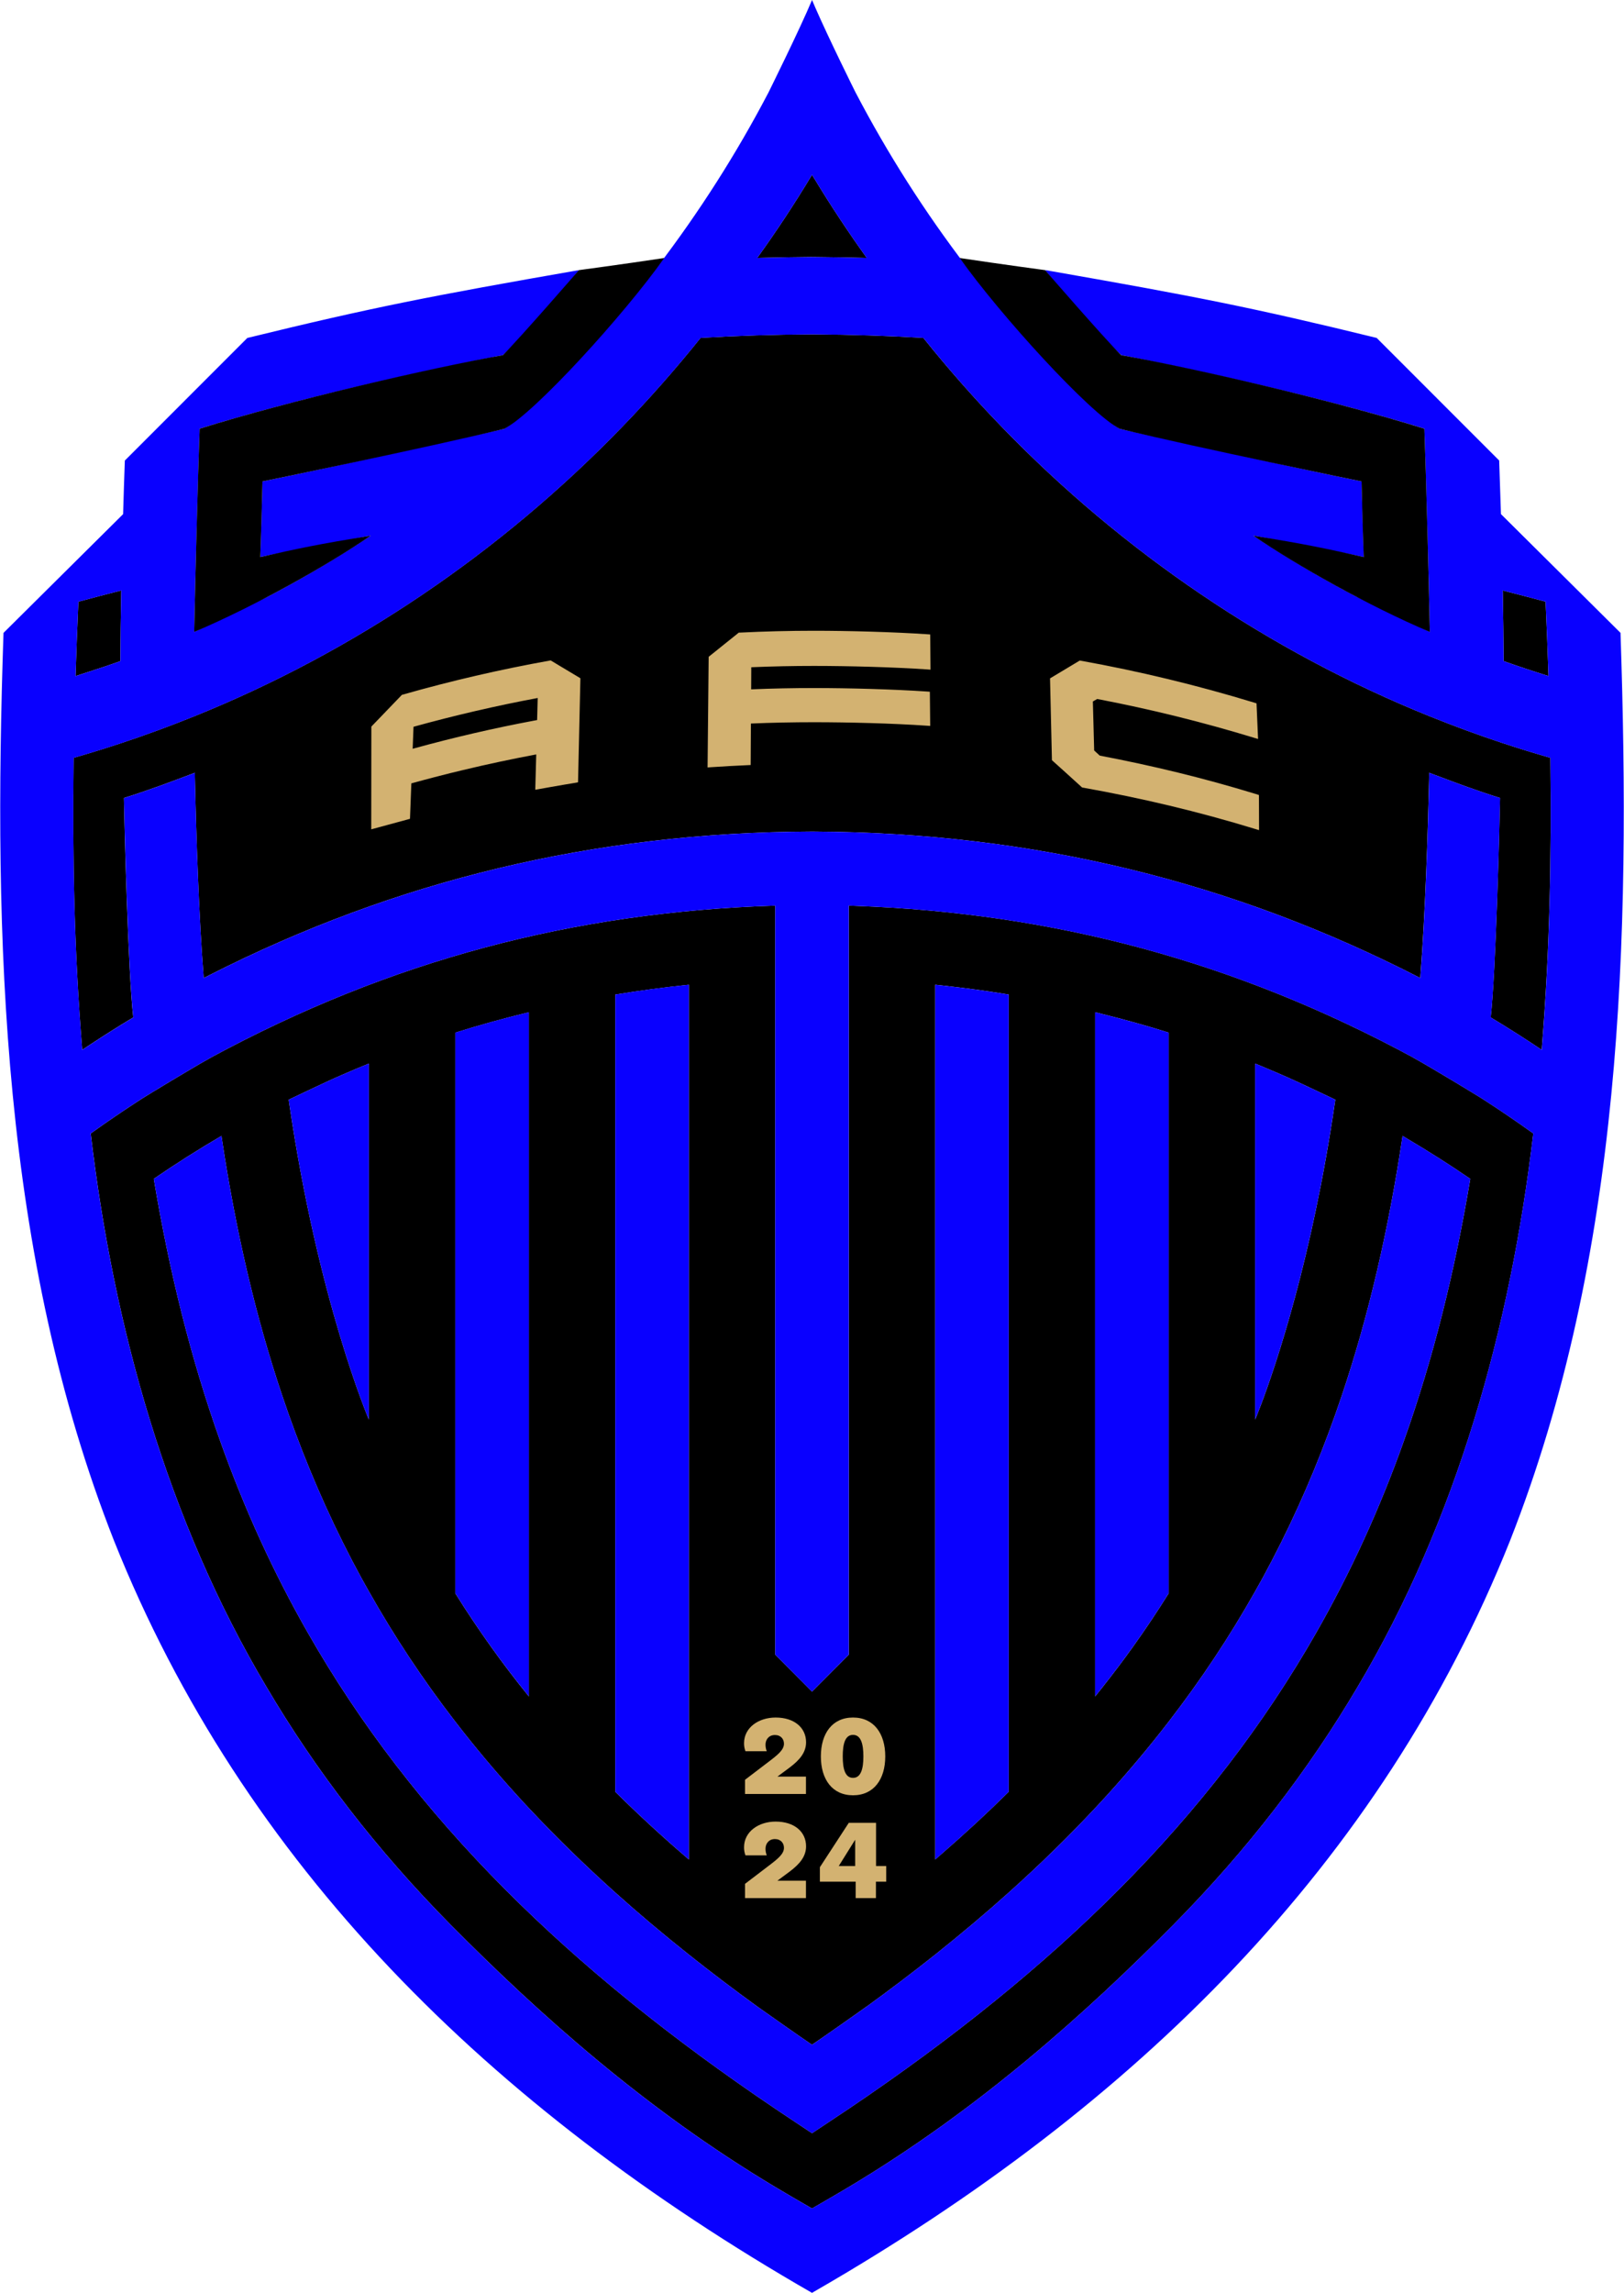 <svg height="375.701" viewBox="0 0 694.62 980.74" width="266.169" xmlns="http://www.w3.org/2000/svg"><path d="M347.152 109.94h.3c.4 0 .8.01 1.19.01 7.34.06 14.72.2 22.11.39l-.04-.06c-7.78-10.83-15.13-21.95-22.06-33.34-.44-.73-.9-1.45-1.34-2.18-7.32 12.18-15.13 24.04-23.45 35.58.91-.02 1.82-.04 2.73-.06 6.88-.17 13.76-.3 20.57-.35zM51.402 282.8c.05-9.72.17-19.56.37-29.55 0-.23 0-.46.01-.7-6.1 1.55-12.21 3.15-18.34 4.81-.48 10.68-.89 21.29-1.22 31.82.9-.28 1.79-.58 2.69-.87 5.52-1.75 11.02-3.57 16.48-5.52zM52.922 341.32c10.53-3.28 20.04-6.87 30.32-10.76 0 .33.02.67.02 1 .59 26.84 1.73 60.79 3.79 86.78.86-.44 1.73-.87 2.59-1.31 79.58-40.39 164.44-61.04 257.66-61.34.45 0 .9.01 1.34.01 93.73.5 178.99 21.57 258.9 62.63.03-.43.07-.87.1-1.31 2.02-26.13 3.16-59.92 3.74-86.47.89.34 1.76.67 2.64 1 9.26 3.51 18.03 6.76 27.65 9.76-.18 10.4-1.76 74.29-3.99 93.88 7.4 4.45 14.68 9.08 21.82 13.86.05-.57.09-1.12.13-1.69 3.34-41.96 4.06-79.5 3.58-123.22-6.74-1.93-13.43-3.99-20.04-6.18h-.03c-10.61-3.51-21.06-7.35-31.34-11.5h-.02c-68.98-27.8-131.52-70.4-183.13-123.71-11.83-12.21-23.05-24.95-33.73-38.25-15.84-.91-30.92-1.37-46.29-1.49-.45 0-.89 0-1.34-.01-15.85.1-31.34.56-47.64 1.5-10.68 13.3-21.9 26.04-33.73 38.25-51.61 53.31-114.15 95.91-183.13 123.71h-.02c-10.28 4.15-20.73 7.99-31.34 11.5-6.64 2.19-13.33 4.25-20.04 6.18-.51 44.31.23 82.26 3.69 124.91.85-.57 1.7-1.13 2.56-1.69 6.32-4.18 12.74-8.25 19.27-12.17-2.24-19.59-3.82-83.48-3.99-93.88z"/><path d="M348.652 943.88c4.87-2.79 9.67-5.59 14.4-8.41 55.6-33.22 101.3-74.24 138.75-112.06 31.92-32.28 57.89-66.21 78.97-101.92 42.32-71.24 65.32-153.6 75.13-236.67-7.17-5.16-14.47-10.12-21.95-14.93-2.03-1.3-21.57-13.2-29.58-17.6v-.03c-76.12-41.16-153.54-61.7-238.66-64.8-.89-.03-1.77-.07-2.66-.1v320.4l-14.4 14.47-1.34 1.35-15.72-15.82v-320.4c-86.2 2.77-164.44 23.32-241.32 64.91l-.03.03c-7.99 4.4-27.55 16.3-29.58 17.6-7.45 4.81-14.78 9.77-21.95 14.93 9.82 83.07 32.81 165.43 75.16 236.67 21.06 35.71 47.03 69.64 78.95 101.92 37.47 37.82 83.15 78.85 138.77 112.06 5.14 3.08 10.4 6.13 15.72 9.18.45-.26.89-.52 1.34-.78zm188.25-486.6v-2.34s1.01.4 2.69 1.1c3.39 1.4 9.56 4 15.93 6.94 2.75 1.25 14.73 6.94 15.69 7.4-.08.43-.13.86-.2 1.27-9.7 66.57-25.22 112.22-31.42 128.72-1.69 4.49-2.69 6.83-2.69 6.83v-149.91zm-68.45-24.32c.9.22 1.79.45 2.69.68 9.73 2.42 19.32 5.09 28.78 8.05v239.82c-4.81 7.7-9.87 15.29-15.21 22.76-4.32 6.05-8.85 12.03-13.56 17.97-.89 1.12-1.78 2.25-2.69 3.37v-292.65zm-68.42-11.75c.89.09 1.77.2 2.66.29 9.68 1.05 19.29 2.34 28.78 3.9v341c-9.03 8.94-18.61 17.81-28.78 26.64-.89.77-1.77 1.54-2.66 2.31zm-29.32 437.07c10.17-7.38 19.94-14.78 29.32-22.23 11.01-8.78 21.49-17.6 31.44-26.53 13.25-11.88 25.56-23.91 36.98-36.14 1.76-1.86 3.48-3.74 5.19-5.62 9.33-10.28 18.08-20.7 26.27-31.33 13.86-17.96 26.12-36.47 36.98-55.73 1.12-1.96 2.21-3.94 3.31-5.93 10.78-19.81 20.12-40.41 28.16-61.98 1.96-5.24 3.84-10.56 5.65-15.95 11.52-34.26 19.99-71.01 25.97-110.95h.02c.82.48 1.62.97 2.44 1.46 9.04 5.37 17.9 10.98 26.48 16.88l.02.02c-6.66 39.91-15.95 77.17-28.46 112.24-10.23 28.74-22.66 56.01-37.54 82.03-22.31 39.07-50.16 75.34-84.39 109.7-32.5 32.63-70.76 63.59-115.5 93.75-1.88 1.28-10.94 7.3-14.4 9.59-.79.52-1.29.86-1.34.89-.28-.18-13.41-8.9-15.72-10.48-44.77-30.17-83.02-61.12-115.52-93.75-34.21-34.36-62.09-70.63-84.39-109.7-14.88-26.02-27.29-53.29-37.54-82.03-12.51-35.07-21.8-72.33-28.44-112.24v-.02c9.38-6.44 19.02-12.54 28.92-18.34h.02c.07.49.15.97.22 1.46 5.96 39.37 14.36 75.65 25.74 109.49 1.81 5.39 3.69 10.71 5.65 15.95 8.04 21.57 17.37 42.17 28.16 61.98 1.09 1.98 2.19 3.97 3.31 5.93 10.86 19.25 23.12 37.77 36.98 55.73 8.19 10.63 16.94 21.06 26.27 31.33 1.7 1.88 3.43 3.77 5.19 5.62 11.45 12.24 23.76 24.26 36.98 36.14 9.95 8.93 20.42 17.75 31.46 26.53 9.36 7.45 19.13 14.85 29.3 22.23 2.54 1.83 18.03 12.72 23.4 16.35.39-.27.85-.58 1.34-.92 6.24-4.27 19.7-13.74 22.06-15.44zm-76.1-436.77v373.85c-11.19-9.59-21.65-19.23-31.46-28.94v-341c10.38-1.7 20.86-3.1 31.46-4.2zm-68.45 12.13v291.98c-5.7-7.05-11.12-14.14-16.25-21.34-5.34-7.48-10.4-15.06-15.21-22.76v-239.82c10.33-3.23 20.8-6.13 31.46-8.72v.68zm-68.45 21.37v152.18s-21.77-50.84-34.11-135.54c-.08-.41-.13-.84-.18-1.27.94-.46 12.95-6.16 15.67-7.4 9.51-4.4 18.62-8.04 18.62-8.04zM662.412 289.18c0-.29-.02-.58-.03-.87-.33-10.25-.74-20.56-1.21-30.95-5.23-1.41-10.43-2.78-15.64-4.11-.9-.23-1.8-.47-2.7-.7.2 10.22.33 20.3.4 30.24 6.33 2.26 12.74 4.37 19.18 6.38z"/><g fill="#0900ff"><path d="m693.222 270.69-51.15-50.79c-.23-7.55-.48-15.21-.76-22.92l-.02-.02-52.4-52.42c-52.79-12.93-77.88-17.82-138.76-28.48-1.04-.18-2.05-.36-3.11-.54 0 .02 16.81 21.59 32.58 36.37 0 0 73.53 14.04 129.72 31.46.37 9.38 2.09 73.13 2.32 85.66 0 .52.02.96.02 1.3l-31.61-15.19c-15.11-7.91-29.76-16.61-43.93-25.99 1.21.22 2.46.45 3.72.68 13.71 2.49 30.12 5.59 43.53 8.46v-.57c-.17-6.81-.91-31.24-.94-31.78-36.3-7.4-103.45-22.49-103.45-22.49-1.45-1.27-1.5 1.45-36.83-34.97l-.02-.02c-10-10.94-19.54-22.36-28.59-34.18v-.03c-17.93-23.45-33.88-48.45-47.59-74.68-.21-.38-11.52-23.17-17.3-36.45-.48-1.1-.93-2.15-1.32-3.1l-.02.02c-5.19 12.44-18.42 39.12-18.62 39.53-13.71 26.22-29.68 51.23-47.59 74.68l-.02.03c-9.05 11.83-18.59 23.25-28.59 34.18l-.02.02c-35.3 36.42-35.38 33.7-36.83 34.97 0 0-67.12 15.08-103.44 22.49 0 .56-.79 26.48-.94 32.35.89-.19 1.79-.38 2.7-.57 14.15-2.97 31.06-6.12 44.55-8.56-.34.23-.69.45-1.03.68-13.85 9.13-28.15 17.6-42.87 25.32l-28.93 13.89-2.71 1.3c.1-8.42 1.96-77.19 2.34-86.96 56.21-17.42 129.72-31.46 129.74-31.46 14.28-13.4 29.44-32.39 32.13-35.83.28-.35.42-.54.42-.54-63.18 11.04-88.16 15.87-141.88 29.02l-52.39 52.42-.02.02c-.28 7.71-.53 15.36-.74 22.92l-51.17 50.79c-4.43 131.42-.79 266.22 47.28 388.31 55.22 138.31 160.49 242.39 298.63 321.72.45-.26.89-.52 1.34-.78 137.47-79.23 242.25-183.08 297.31-320.95 48.05-122.09 51.68-256.89 47.26-388.31zm-47.69-17.44c5.2 1.34 10.41 2.7 15.64 4.11.47 10.39.89 20.7 1.21 30.95 0 .29.02.58.03.87-6.43-2.01-12.84-4.12-19.18-6.38-.07-9.95-.2-20.02-.4-30.24.9.23 1.8.47 2.7.7zm-298.07-143.31h-.3c-6.81.05-13.69.18-20.57.35l-2.73.06c8.32-11.55 16.13-23.4 23.45-35.58.44.73.9 1.45 1.34 2.18 6.93 11.39 14.29 22.51 22.06 33.34l.04.06c-7.38-.19-14.77-.33-22.11-.39-.4 0-.8-.01-1.19-.01zm-295.69 143.31c-.2 9.98-.32 19.83-.37 29.55-5.47 1.95-10.96 3.76-16.48 5.52-.9.29-1.79.59-2.69.87.33-10.53.74-21.14 1.22-31.82 6.13-1.65 12.24-3.26 18.34-4.81 0 .23 0 .46-.01.7zm295.53 691.41c-5.32-3.05-10.58-6.11-15.72-9.18-55.63-33.22-101.31-74.24-138.77-112.06-31.92-32.28-57.89-66.21-78.95-101.92-42.35-71.24-65.34-153.6-75.16-236.67 7.17-5.16 14.5-10.12 21.95-14.93 2.03-1.3 21.59-13.2 29.58-17.6l.03-.03c76.89-41.58 155.12-62.14 241.32-64.91v320.4l15.72 15.82 1.34-1.35 14.4-14.47v-320.4c.89.03 1.77.07 2.66.1 85.12 3.11 162.54 23.65 238.66 64.8v.03c8.01 4.4 27.55 16.3 29.58 17.6 7.48 4.81 14.78 9.77 21.95 14.93-9.82 83.07-32.81 165.43-75.13 236.67-21.09 35.71-47.05 69.64-78.97 101.92-37.44 37.82-83.15 78.85-138.75 112.06-4.73 2.82-9.53 5.61-14.4 8.41-.45.26-.89.52-1.34.78zm312.22-495.6c-7.15-4.78-14.42-9.41-21.82-13.86 2.24-19.59 3.82-83.48 3.99-93.88-9.62-3-18.39-6.25-27.65-9.76-.88-.33-1.75-.66-2.64-1-.58 26.55-1.72 60.34-3.74 86.47-.03.43-.06.88-.1 1.31-79.92-41.06-165.17-62.13-258.9-62.63-.45 0-.89-.01-1.34-.01-93.22.3-178.08 20.95-257.66 61.34-.86.44-1.73.86-2.59 1.31-2.06-25.98-3.2-59.94-3.79-86.78 0-.33-.02-.67-.02-1-10.28 3.89-19.79 7.48-30.32 10.76.18 10.4 1.76 74.29 3.99 93.88-6.52 3.92-12.94 7.99-19.27 12.17-.85.56-1.71 1.12-2.56 1.69-3.46-42.65-4.2-80.6-3.69-124.91 6.72-1.93 13.41-3.99 20.04-6.18 10.61-3.51 21.06-7.35 31.34-11.5h.02c68.98-27.8 131.52-70.4 183.13-123.71 11.83-12.21 23.05-24.95 33.73-38.25 16.3-.94 31.79-1.4 47.64-1.5.45 0 .9 0 1.34.01 15.38.12 30.45.57 46.29 1.49 10.68 13.3 21.9 26.04 33.73 38.25 51.61 53.31 114.15 95.91 183.13 123.71h.02c10.28 4.15 20.73 7.99 31.34 11.5h.03c6.61 2.19 13.3 4.25 20.04 6.18.48 43.72-.24 81.26-3.58 123.22-.05.57-.09 1.12-.13 1.69z"/><path d="m478.552 808.22c34.24-34.36 62.09-70.63 84.39-109.7 14.88-26.02 27.31-53.29 37.54-82.03 12.51-35.07 21.8-72.33 28.46-112.24l-.02-.02c-8.59-5.9-17.44-11.52-26.48-16.88-.81-.48-1.62-.98-2.44-1.46h-.02c-5.98 39.93-14.45 76.68-25.97 110.95-1.81 5.39-3.69 10.71-5.65 15.95-8.04 21.57-17.37 42.17-28.16 61.98-1.09 1.98-2.19 3.97-3.31 5.93-10.86 19.25-23.12 37.77-36.98 55.73-8.19 10.63-16.94 21.06-26.27 31.33-1.7 1.88-3.43 3.77-5.19 5.62-11.42 12.24-23.73 24.26-36.98 36.14-9.95 8.93-20.42 17.75-31.44 26.53-9.38 7.45-19.15 14.85-29.32 22.23-2.36 1.7-15.82 11.16-22.06 15.44-.49.34-.95.65-1.34.92-5.37-3.64-20.86-14.52-23.4-16.35-10.17-7.38-19.94-14.78-29.3-22.23-11.04-8.78-21.52-17.6-31.46-26.53-13.23-11.88-25.54-23.91-36.98-36.14-1.76-1.86-3.48-3.74-5.19-5.62-9.33-10.28-18.08-20.7-26.27-31.33-13.86-17.96-26.12-36.47-36.98-55.73-1.12-1.96-2.21-3.94-3.31-5.93-10.78-19.81-20.12-40.41-28.16-61.98-1.96-5.24-3.84-10.56-5.65-15.95-11.38-33.84-19.78-70.12-25.74-109.49-.07-.49-.15-.97-.22-1.46h-.02c-9.9 5.8-19.54 11.9-28.92 18.34v.02c6.64 39.91 15.92 77.17 28.44 112.24 10.25 28.74 22.66 56.01 37.54 82.03 22.31 39.07 50.18 75.34 84.39 109.7 32.5 32.63 70.76 63.59 115.52 93.75 2.31 1.58 15.44 10.3 15.72 10.48.05-.03.55-.36 1.34-.89 3.46-2.29 12.52-8.31 14.4-9.59 44.74-30.17 82.99-61.12 115.5-93.75z"/><path d="M157.712 607.19v-152.25s-9.11 3.64-18.62 8.04c-2.72 1.25-14.73 6.94-15.67 7.4.05.43.1.86.18 1.27 12.34 84.7 34.11 135.54 34.11 135.54zM226.162 725.61v-292.65c-10.66 2.59-21.14 5.49-31.46 8.72v239.82c4.81 7.7 9.87 15.29 15.21 22.76 5.14 7.2 10.56 14.29 16.25 21.34zM294.612 793.05v-371.84c-10.61 1.09-21.09 2.49-31.46 4.2v341c9.82 9.71 20.27 19.35 31.46 28.94v-2.31zM431.472 766.41v-341c-9.48-1.56-19.1-2.85-28.78-3.9-.89-.1-1.77-.2-2.66-.29v374.14c.89-.77 1.78-1.54 2.66-2.31 10.17-8.83 19.74-17.7 28.78-26.64zM484.702 704.27c5.34-7.48 10.4-15.06 15.21-22.76v-239.82c-9.45-2.96-19.04-5.62-28.78-8.05-.9-.22-1.79-.46-2.69-.68v292.65c.91-1.12 1.79-2.25 2.69-3.37 4.72-5.94 9.25-11.92 13.56-17.97zM571.002 471.65c.07-.41.13-.84.2-1.27-.97-.46-12.95-6.16-15.69-7.4-6.37-2.94-12.54-5.54-15.93-6.94-1.68-.69-2.69-1.1-2.69-1.1v152.25s1-2.34 2.69-6.83c6.2-16.49 21.72-62.14 31.42-128.72z"/></g><path d="m538.532 340.05.05 15.03-1.6-.48c-24.7-7.55-48.5-13.18-73.74-17.7l-.36-.05-.25-.23c-4.09-3.76-12.67-11.45-12.67-11.45l-.81-35 12.72-7.63.46.08c25.03 4.5 49.85 10.5 74.37 17.98l.79.25.66 15.24-1.6-.48c-22.18-6.77-44.61-12.31-67.22-16.63-.61.36-1.25.71-1.86 1.07.18 6.99.38 13.96.56 20.96.79.74 1.58 1.45 2.39 2.19 22.84 4.37 44.31 9.56 66.72 16.41l1.4.46zM397.882 271.38l.13 15.06-1.27-.1c-14.7-.99-33.83-1.5-48.55-1.5-8.95 0-17.91.18-26.86.56-.03 3.15-.05 6.31-.05 9.46 8.95-.38 17.93-.56 26.91-.56 14.7 0 33.8.51 48.45 1.5l1.09.08.15 14.62-1.27-.08c-14.65-1.02-33.73-1.5-48.43-1.5-9 0-18.01.18-27.01.56-.03 4.65-.1 17.75-.1 17.75l-1.12.05c-5.34.23-10.68.53-16.02.89l-1.3.1s.31-32.51.46-46.77v-.56l12.9-10.35h.38c10.61-.53 21.21-.79 31.82-.79 14.75 0 33.88.51 48.61 1.5l1.09.08zM235.502 282.49l12.72 7.63s-.69 30.45-.99 43.54l-.03.97-.97.18c-5.32.84-17.32 3-17.32 3s.28-10.56.41-15.11c-10.45 1.96-20.86 4.17-31.23 6.66-7.43 1.76-14.83 3.69-22.2 5.72-.18 4.76-.58 15.16-.58 15.16l-16.58 4.5.05-43.95 13.07-13.58.31-.08c20.78-5.93 41.79-10.78 62.93-14.57l.43-.08zm-5.8 25.51c.1-3.15.18-6.31.25-9.44-17.83 3.33-35.56 7.45-53.13 12.31-.13 3.13-.25 6.28-.36 9.41.23-.08.46-.13.71-.2 16.91-4.65 33.98-8.6 51.15-11.83.46-.1.92-.18 1.37-.25zM365.782 798.16v-11.24l-7.02 11.24zm8.93 0h4.35v6.69h-4.4v7.05h-8.67v-7.05h-15.31v-6.18l12.36-18.97h11.67v18.47zM364.862 734.65c8.88 0 13.79 6.82 13.79 16.63s-4.91 16.63-13.79 16.63-13.76-6.82-13.76-16.63 4.88-16.63 13.76-16.63zm0 25.81c3.43 0 4.43-3.99 4.43-9.18s-.99-9.21-4.43-9.21-4.4 3.99-4.4 9.21.97 9.18 4.4 9.18zM331.752 734.65c7.99 0 13.02 4.35 13.02 10.58 0 4.43-2.87 7.66-6.89 10.71l-5.37 3.99h12.21v7.43h-26.07v-6.08l9.77-7.45c4.4-3.31 6.89-5.37 6.89-7.99 0-1.96-1.32-3.71-3.87-3.71s-4.02 1.88-4.02 4.12c0 1.04.2 1.98.53 2.82h-9.11c-.46-1.2-.61-2.31-.61-3.43 0-6.69 6.23-10.99 13.51-10.99zM331.752 779.16c7.99 0 13.02 4.35 13.02 10.58 0 4.43-2.87 7.66-6.89 10.71l-5.37 3.99h12.21v7.45h-26.07v-6.1l9.77-7.45c4.4-3.31 6.89-5.37 6.89-7.96 0-1.98-1.32-3.74-3.87-3.74s-4.02 1.88-4.02 4.15c0 1.02.2 1.96.53 2.82h-9.11c-.46-1.22-.61-2.34-.61-3.46 0-6.69 6.23-10.99 13.51-10.99z" fill="#d3b271"/><path d="M247.602 115.54s17.597-2.341 36.517-5.183c-17.103 24.118-55.509 66.408-68.478 73.073-34.581 8.393-103.44 22.49-103.44 22.49s-.498 20.944-.94 32.35c15.316-3.488 25.262-5.601 47.25-9.13-18.924 12.927-48.957 29.823-75.54 41.19.458-21.944 1.578-65.973 2.34-86.96 38.245-11.958 98.555-25.928 129.74-31.46 7.654-7.654 32.55-36.37 32.55-36.37M447.022 115.54s-17.597-2.341-36.517-5.183c17.103 24.118 55.509 66.408 68.478 73.073 34.581 8.393 103.44 22.49 103.44 22.49s.498 20.944.94 32.35c-15.316-3.488-25.262-5.601-47.25-9.13 18.924 12.927 48.957 29.823 75.54 41.19-.458-21.944-1.578-65.973-2.34-86.96-38.245-11.958-98.555-25.928-129.74-31.46-7.654-7.654-32.55-36.37-32.55-36.37"/></svg>